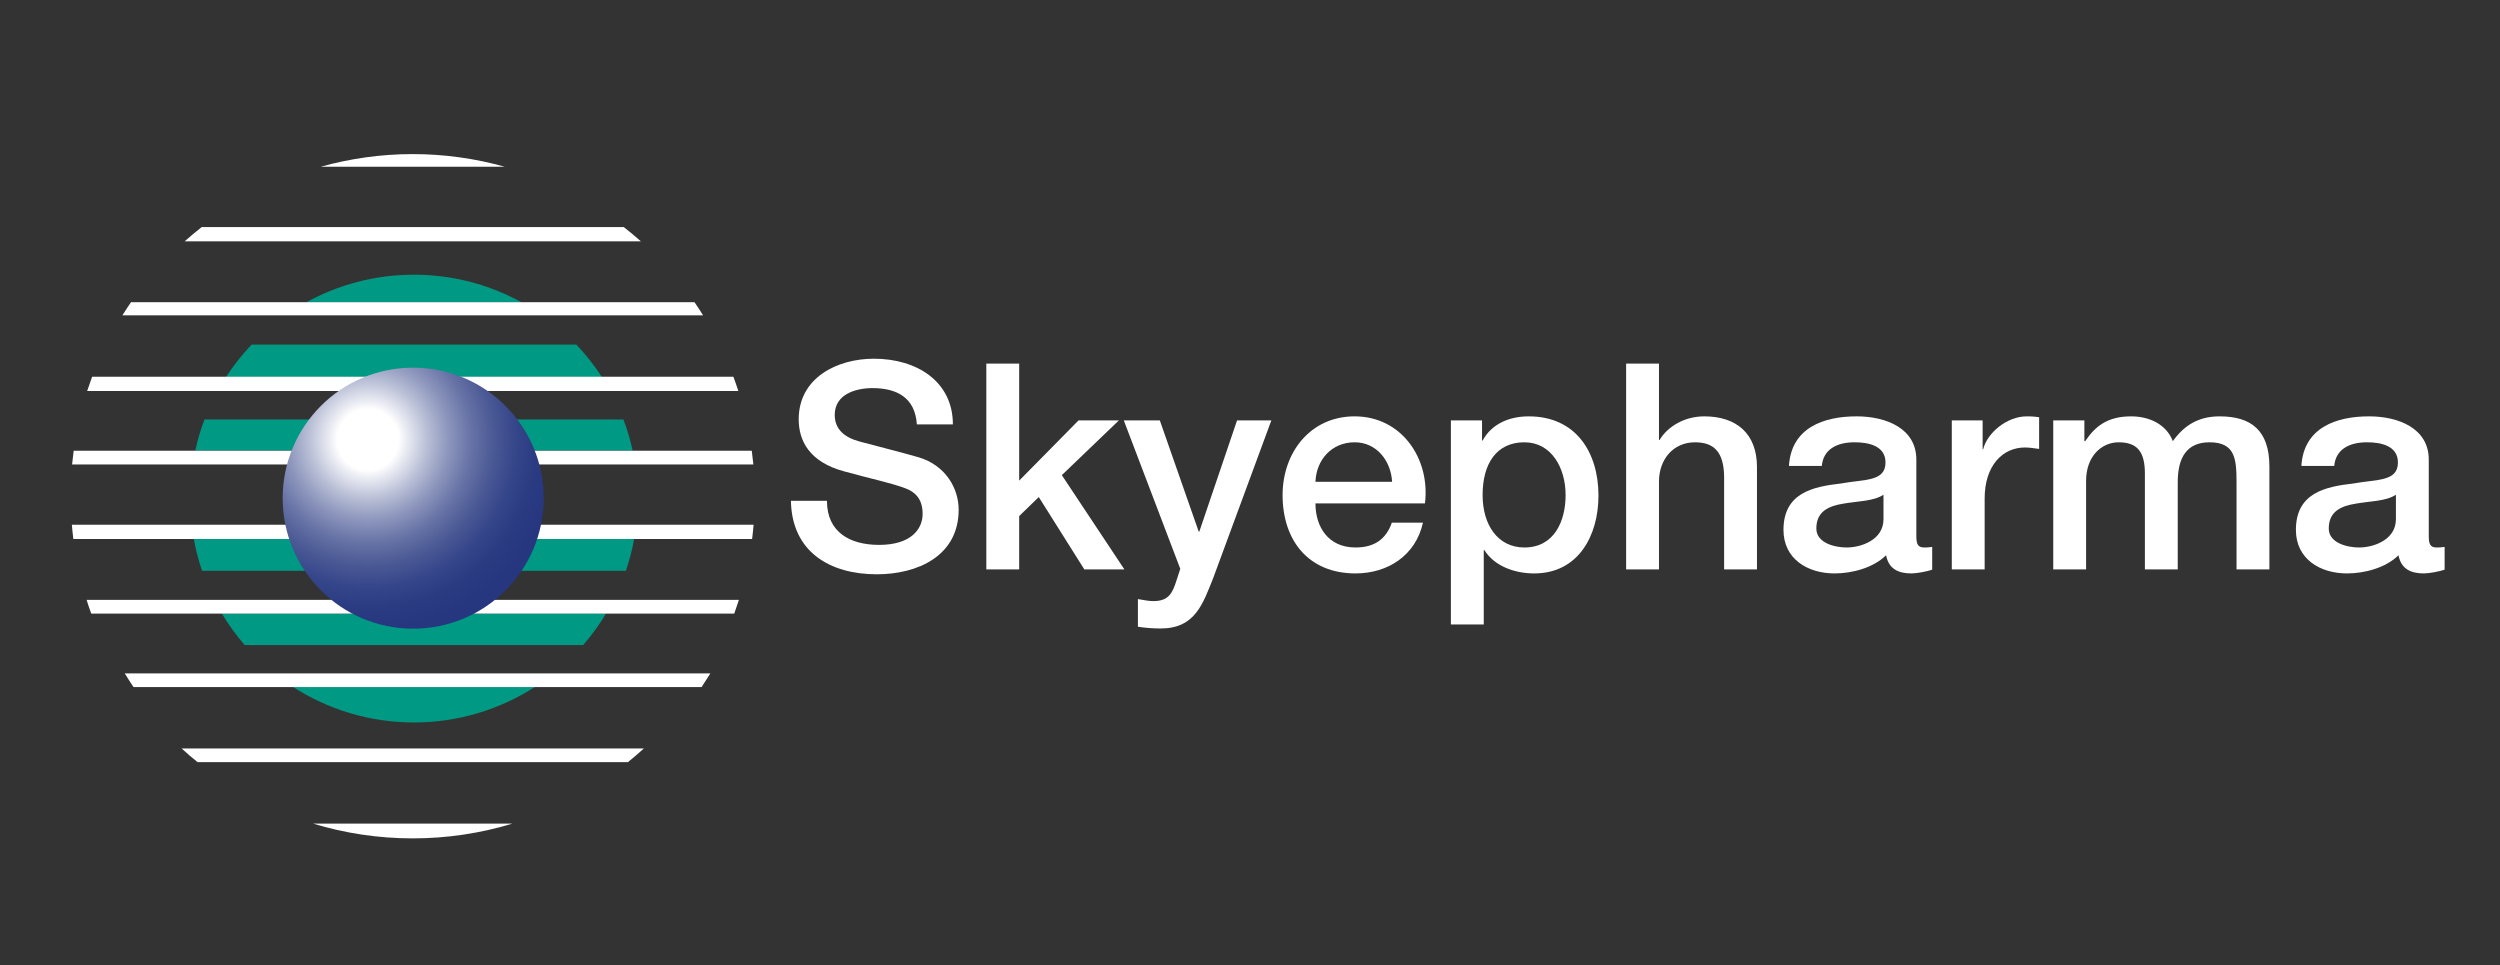 <?xml version="1.0" encoding="utf-8"?>
<!-- Generator: Adobe Illustrator 24.0.0, SVG Export Plug-In . SVG Version: 6.00 Build 0)  -->
<svg xmlns="http://www.w3.org/2000/svg" xmlns:xlink="http://www.w3.org/1999/xlink" version="1.1" id="Layer_1" x="0px" y="0px" viewBox="0 0 520.47 200.99" style="enable-background:new 0 0 520.47 200.99;" xml:space="preserve" width="520.47" height="200.99">
<rect x="0" y="0" width="520.47" height="200.99" fill="#333333" stroke="none"/>
<style type="text/css">
	.Arched_x0020_Green{fill:url(#SVGID_1_);stroke:#FFFFFF;stroke-width:0.25;stroke-miterlimit:1;}
	.st0{fill:#009984;}
	.st1{fill:#FFFFFF;}
	.st2{fill:url(#SVGID_2_);}
</style>
<linearGradient id="SVGID_1_" gradientUnits="userSpaceOnUse" x1="-122.606" y1="408.185" x2="-121.898" y2="407.478">
	<stop offset="0" style="stop-color:#1DA238"/>
	<stop offset="0.983" style="stop-color:#24391D"/>
</linearGradient>
<g>
	<path class="st0" d="M46.18,127.73c1.4,2.33,2.99,4.52,4.76,6.56h70.47c1.77-2.04,3.37-4.23,4.76-6.56H46.18z"/>
	<path class="st0" d="M125.31,78.49c-1.57-2.42-3.35-4.67-5.32-6.75H52.37c-1.97,2.08-3.75,4.34-5.32,6.75H125.31z"/>
	<path class="st0" d="M63.72,62.96h44.92c-6.66-3.67-14.32-5.77-22.46-5.77C78.04,57.19,70.38,59.28,63.72,62.96z"/>
	<path class="st0" d="M111.46,142.95H60.9c7.28,4.71,15.96,7.46,25.28,7.46S104.18,147.66,111.46,142.95z"/>
	<path class="st0" d="M131.71,93.8c-0.49-2.22-1.13-4.38-1.92-6.47H42.57c-0.79,2.09-1.43,4.25-1.91,6.47H131.71z"/>
	<path class="st0" d="M40.35,112.22c0.41,2.27,0.99,4.48,1.72,6.62h88.23c0.73-2.14,1.31-4.35,1.72-6.62H40.35z"/>
</g>
<g>
	<g>
		<g>
			<path class="st1" d="M129.86,47.27H42c-1.22,0.95-2.4,1.94-3.55,2.97h94.97C132.26,49.21,131.07,48.22,129.86,47.27z"/>
		</g>
	</g>
	<g>
		<g>
			<path class="st1" d="M156.51,93.84H15.34c-0.13,0.95-0.24,1.9-0.33,2.85h141.83C156.75,95.74,156.64,94.79,156.51,93.84z"/>
		</g>
	</g>
	<g>
		<g>
			<path class="st1" d="M152.68,78.43H19.18c-0.36,0.98-0.7,1.97-1.03,2.97h135.56C153.39,80.4,153.05,79.41,152.68,78.43z"/>
		</g>
	</g>
	<g>
		<g>
			<path class="st1" d="M139.5,140.19H25.97c0.59,0.97,1.2,1.92,1.83,2.85h111.7h6.56l1.83-2.85H139.5z"/>
		</g>
	</g>
	<g>
		<g>
			<path class="st1" d="M144.58,62.91H27.28c-0.62,0.9-1.22,1.81-1.8,2.74h120.89C145.8,64.72,145.2,63.8,144.58,62.91z"/>
		</g>
	</g>
	<g>
		<g>
			<path class="st1" d="M85.93,32.08c-6.64,0-13.05,0.93-19.15,2.63h38.3C98.98,33.01,92.57,32.08,85.93,32.08z"/>
		</g>
	</g>
	<g>
		<g>
			<path class="st1" d="M37.81,155.82c1.08,0.99,2.18,1.94,3.32,2.85h89.6c1.13-0.92,2.24-1.87,3.32-2.85H37.81z"/>
		</g>
	</g>
	<g>
		<g>
			<path class="st1" d="M14.96,109.25c0.08,1,0.19,1.98,0.31,2.97h141.31c0.12-0.98,0.23-1.97,0.31-2.97H14.96z"/>
		</g>
	</g>
	<g>
		<g>
			<path class="st1" d="M18.03,124.89c0.3,0.96,0.62,1.91,0.97,2.86h133.86c0.34-0.94,0.66-1.89,0.97-2.86H18.03z"/>
		</g>
	</g>
	<g>
		<g>
			<path class="st1" d="M65.17,171.46c6.57,2,13.54,3.08,20.76,3.08c7.22,0,14.19-1.08,20.76-3.08H65.17z"/>
		</g>
	</g>
</g>
<radialGradient id="SVGID_2_" cx="76.6" cy="91.515" r="39.621" gradientUnits="userSpaceOnUse">
	<stop offset="0" style="stop-color:#FFFFFF"/>
	<stop offset="0.161" style="stop-color:#FFFFFF"/>
	<stop offset="0.196" style="stop-color:#EEEFF5"/>
	<stop offset="0.311" style="stop-color:#B9BFD6"/>
	<stop offset="0.427" style="stop-color:#8C95BC"/>
	<stop offset="0.543" style="stop-color:#6773A6"/>
	<stop offset="0.659" style="stop-color:#4B5995"/>
	<stop offset="0.774" style="stop-color:#36468A"/>
	<stop offset="0.888" style="stop-color:#2A3B82"/>
	<stop offset="1" style="stop-color:#263780"/>
</radialGradient>
<path class="st2" d="M113.19,103.71c0,15-12.16,27.17-27.17,27.17s-27.17-12.16-27.17-27.17c0-15,12.16-27.17,27.17-27.17  S113.19,88.71,113.19,103.71z"/>
<g>
	<path class="st1" d="M172.16,104.26c0,6.6,4.86,9.18,10.86,9.18c6.6,0,9.06-3.24,9.06-6.48c0-3.3-1.8-4.62-3.54-5.28   c-3-1.14-6.9-1.92-12.78-3.54c-7.32-1.98-9.48-6.42-9.48-10.86c0-8.58,7.92-12.6,15.66-12.6c8.94,0,16.44,4.74,16.44,13.68h-7.5   c-0.36-5.52-4.08-7.56-9.24-7.56c-3.48,0-7.86,1.26-7.86,5.58c0,3,2.04,4.68,5.1,5.52c0.66,0.18,10.14,2.64,12.36,3.3   c5.64,1.68,8.34,6.48,8.34,10.92c0,9.6-8.52,13.44-17.04,13.44c-9.78,0-17.7-4.68-17.88-15.3H172.16z"/>
	<path class="st1" d="M205.34,75.7h6.84v24.36l12.36-12.54h8.4l-11.88,11.4l13.02,19.62h-8.34l-9.48-15.06l-4.08,3.96v11.1h-6.84   V75.7z"/>
	<path class="st1" d="M233.96,87.52h7.5l8.1,23.16h0.12l7.86-23.16h7.14l-12.06,32.7c-2.22,5.58-3.84,10.62-10.98,10.62   c-1.62,0-3.18-0.12-4.74-0.36v-5.76c1.08,0.18,2.16,0.42,3.24,0.42c3.18,0,3.96-1.68,4.8-4.32l0.78-2.4L233.96,87.52z"/>
	<path class="st1" d="M273.86,104.8c0,4.86,2.64,9.18,8.34,9.18c3.96,0,6.36-1.74,7.56-5.16h6.48c-1.5,6.78-7.26,10.56-14.04,10.56   c-9.72,0-15.18-6.78-15.18-16.32c0-8.82,5.76-16.38,15-16.38c9.78,0,15.78,8.82,14.64,18.12H273.86z M289.82,100.3   c-0.24-4.32-3.18-8.22-7.8-8.22c-4.74,0-7.98,3.6-8.16,8.22H289.82z"/>
	<path class="st1" d="M302.06,87.52h6.48v4.2h0.12c1.92-3.54,5.64-5.04,9.6-5.04c9.78,0,14.52,7.44,14.52,16.5   c0,8.34-4.2,16.2-13.38,16.2c-3.96,0-8.22-1.44-10.38-4.86h-0.12V130h-6.84V87.52z M317.36,92.08c-5.76,0-8.7,4.38-8.7,10.98   c0,6.24,3.18,10.92,8.7,10.92c6.24,0,8.58-5.52,8.58-10.92C325.94,97.42,323,92.08,317.36,92.08z"/>
	<path class="st1" d="M338.54,75.7h6.84v15.9h0.12c1.68-2.82,5.22-4.92,9.3-4.92c6.72,0,10.98,3.6,10.98,10.56v21.3h-6.84v-19.5   c-0.12-4.86-2.04-6.96-6.06-6.96c-4.56,0-7.5,3.6-7.5,8.16v18.3h-6.84V75.7z"/>
	<path class="st1" d="M398.96,111.64c0,1.68,0.36,2.34,1.62,2.34c0.42,0,0.96,0,1.68-0.12v4.74c-1.02,0.36-3.18,0.78-4.32,0.78   c-2.76,0-4.74-0.96-5.28-3.78c-2.7,2.64-7.08,3.78-10.74,3.78c-5.58,0-10.62-3-10.62-9.06c0-7.74,6.18-9,11.94-9.66   c4.92-0.9,9.3-0.36,9.3-4.38c0-3.54-3.66-4.2-6.42-4.2c-3.84,0-6.54,1.56-6.84,4.92h-6.84c0.48-7.98,7.26-10.32,14.1-10.32   c6.06,0,12.42,2.46,12.42,9V111.64z M392.12,103c-2.1,1.38-5.4,1.32-8.4,1.86c-2.94,0.48-5.58,1.56-5.58,5.16   c0,3.06,3.9,3.96,6.3,3.96c3,0,7.68-1.56,7.68-5.88V103z"/>
	<path class="st1" d="M406.34,87.52h6.42v6h0.12c0.78-3.3,4.86-6.84,9.06-6.84c1.56,0,1.98,0.12,2.58,0.18v6.6   c-0.96-0.12-1.98-0.3-2.94-0.3c-4.68,0-8.4,3.78-8.4,10.62v14.76h-6.84V87.52z"/>
	<path class="st1" d="M427.46,87.52h6.48v4.32h0.18c2.04-3.06,4.62-5.16,9.54-5.16c3.78,0,7.32,1.62,8.7,5.16   c2.28-3.18,5.22-5.16,9.72-5.16c6.54,0,10.38,2.88,10.38,10.44v21.42h-6.84v-18.12c0-4.92-0.3-8.34-5.64-8.34   c-4.62,0-6.6,3.06-6.6,8.28v18.18h-6.84V98.62c0-4.26-1.32-6.54-5.46-6.54c-3.54,0-6.78,2.88-6.78,8.04v18.42h-6.84V87.52z"/>
	<path class="st1" d="M505.64,111.64c0,1.68,0.36,2.34,1.62,2.34c0.42,0,0.96,0,1.68-0.12v4.74c-1.02,0.36-3.18,0.78-4.32,0.78   c-2.76,0-4.74-0.96-5.28-3.78c-2.7,2.64-7.08,3.78-10.74,3.78c-5.58,0-10.62-3-10.62-9.06c0-7.74,6.18-9,11.94-9.66   c4.92-0.9,9.3-0.36,9.3-4.38c0-3.54-3.66-4.2-6.42-4.2c-3.84,0-6.54,1.56-6.84,4.92h-6.84c0.48-7.98,7.26-10.32,14.1-10.32   c6.06,0,12.42,2.46,12.42,9V111.64z M498.8,103c-2.1,1.38-5.4,1.32-8.4,1.86c-2.94,0.48-5.58,1.56-5.58,5.16   c0,3.06,3.9,3.96,6.3,3.96c3,0,7.68-1.56,7.68-5.88V103z"/>
</g>
</svg>
